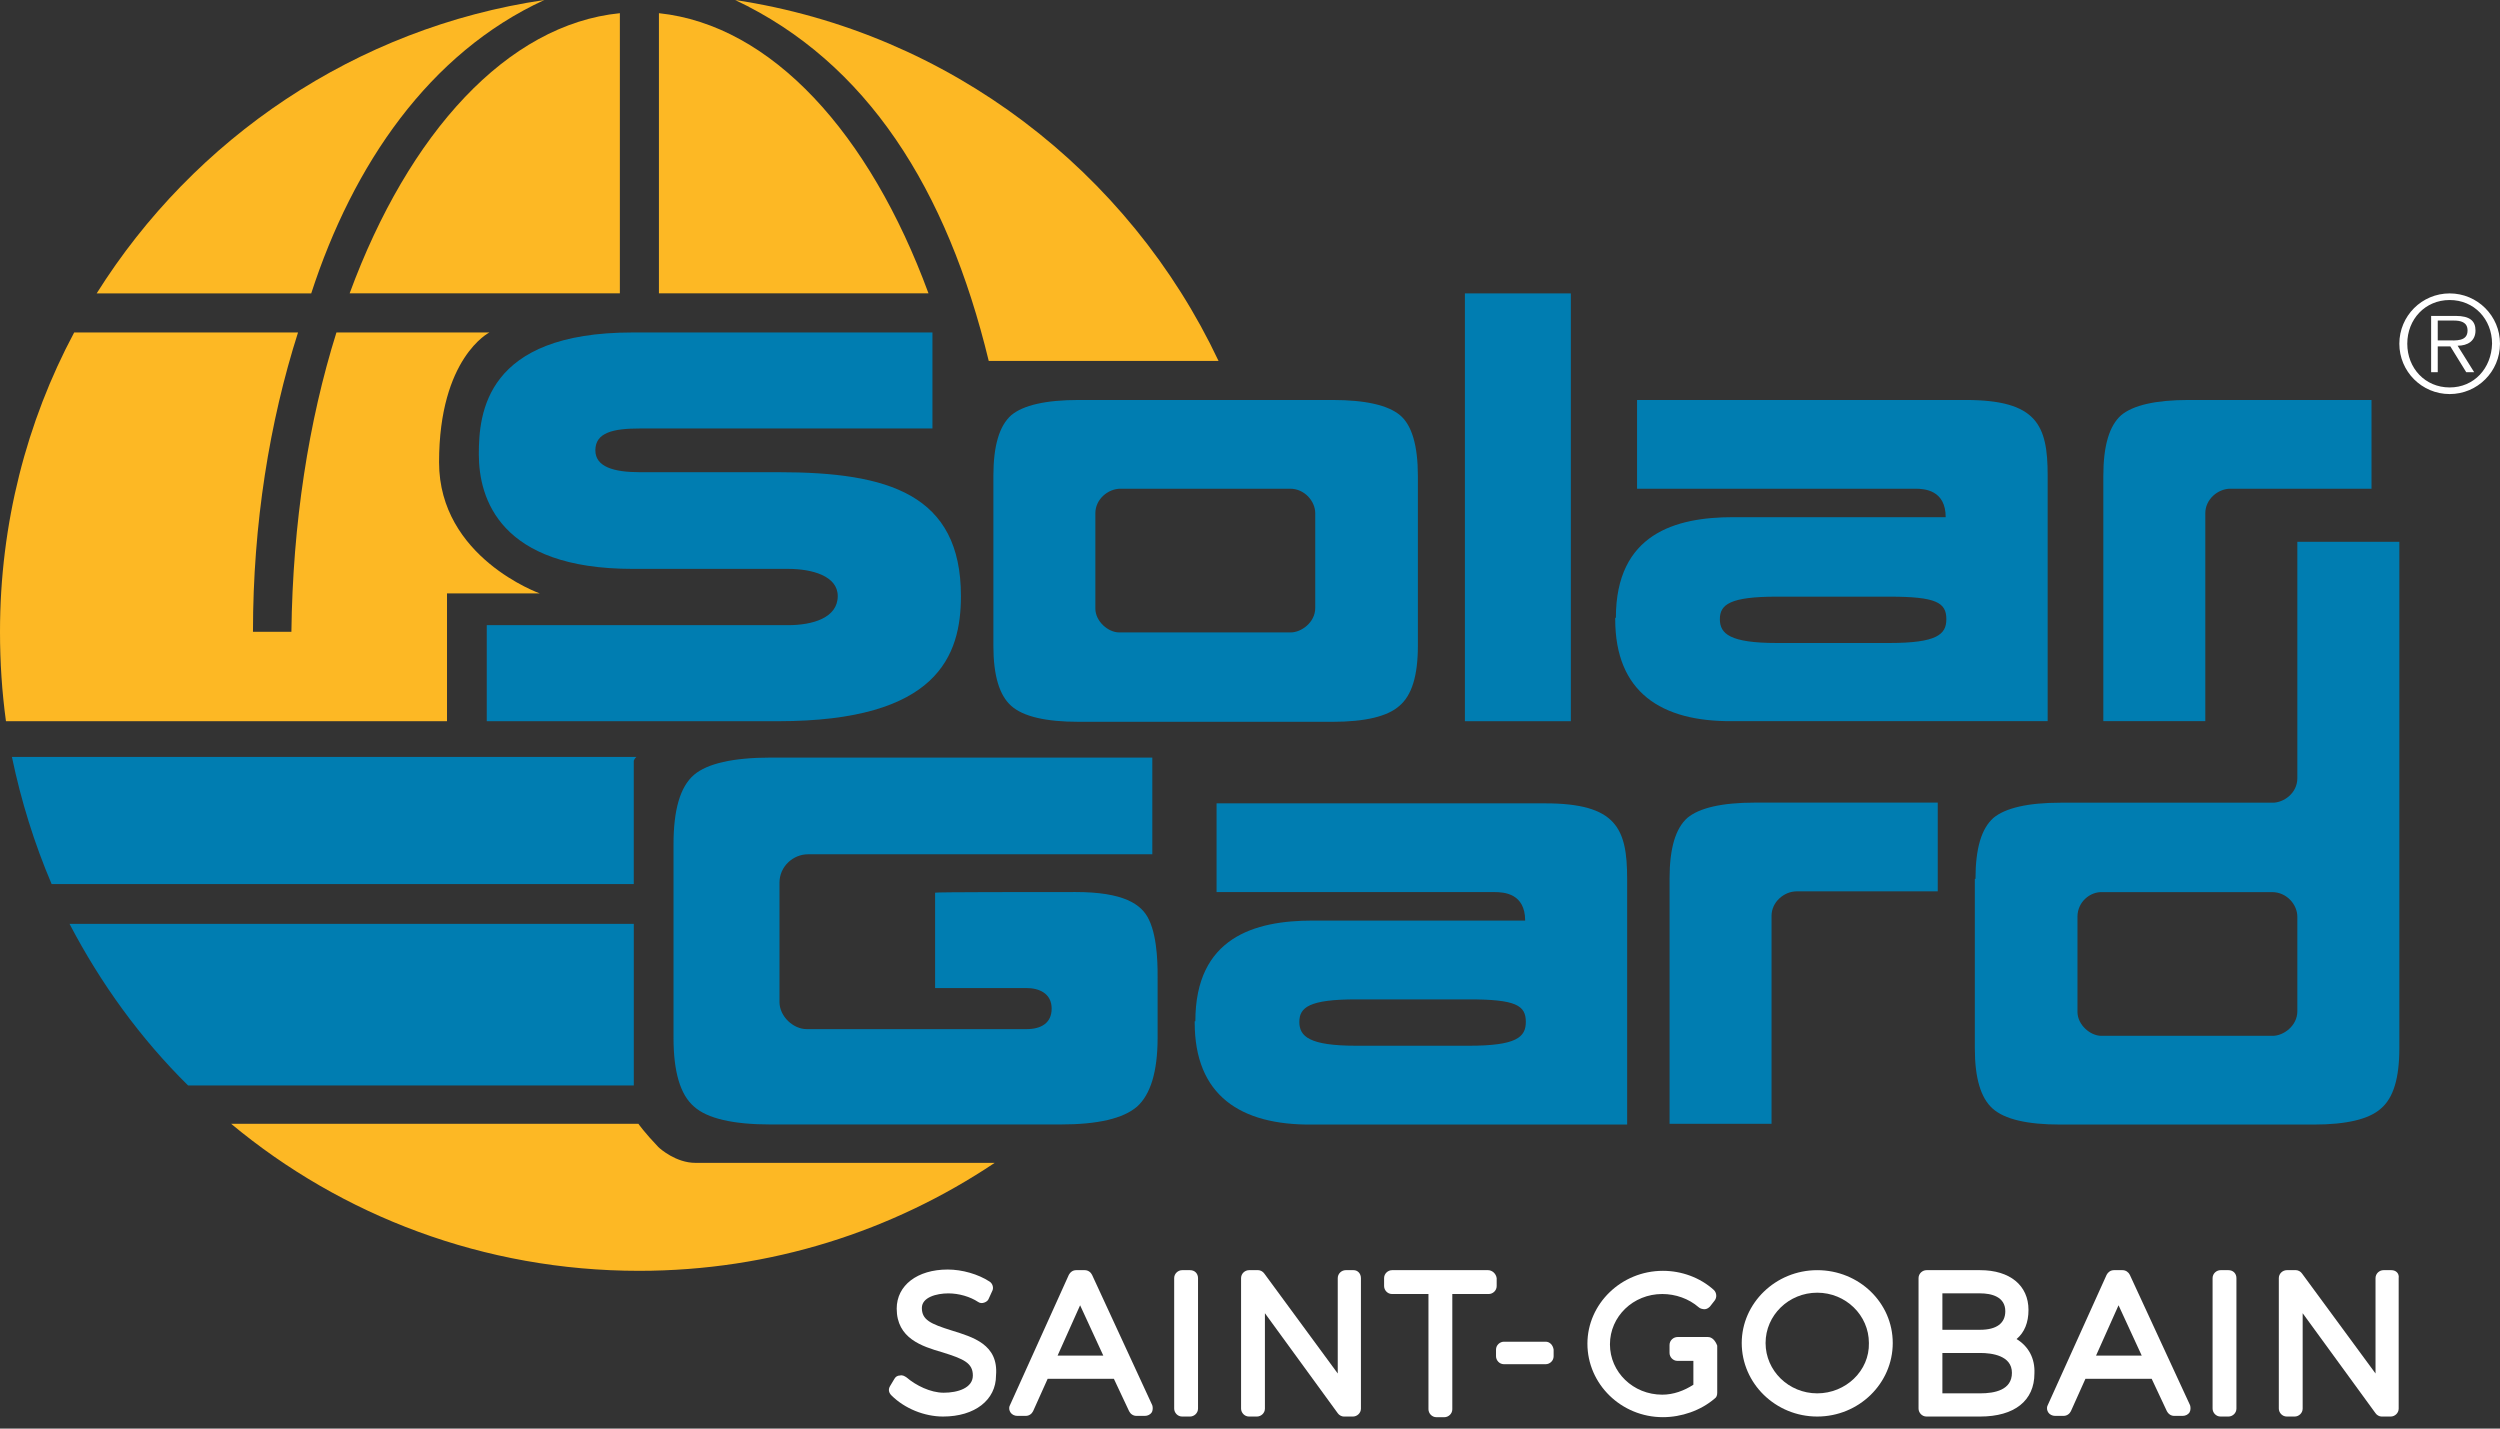 <svg width="91" height="52" viewBox="0 0 91 52" fill="none" xmlns="http://www.w3.org/2000/svg">
<rect x="0" y="0" width="91" height="52" fill="#333333" stroke="none"/>
<path fill-rule="evenodd" clip-rule="evenodd" d="M36.207 42.328C32.495 44.811 28.059 46.258 23.262 46.258C17.622 46.258 12.439 44.257 8.413 40.906H23.238C23.238 40.906 23.455 41.22 23.961 41.75C24.034 41.822 24.612 42.328 25.311 42.328H36.207Z" fill="#FDB824"/>
<path fill-rule="evenodd" clip-rule="evenodd" d="M12.727 10.677C14.873 4.844 18.465 0.89 22.563 0.48V10.677H12.727Z" fill="#FDB824"/>
<path fill-rule="evenodd" clip-rule="evenodd" d="M33.797 10.677C31.651 4.844 28.083 0.914 23.985 0.48V10.677H33.797Z" fill="#FDB824"/>
<path fill-rule="evenodd" clip-rule="evenodd" d="M19.814 0C12.944 1.012 7.062 5.038 3.519 10.679H11.329C12.848 6.002 15.62 1.928 19.814 0Z" fill="#FDB824"/>
<path fill-rule="evenodd" clip-rule="evenodd" d="M12.246 12.102C11.233 15.332 10.655 19.044 10.607 22.997H9.208C9.208 19.068 9.811 15.356 10.848 12.102H2.7C0.964 15.356 0 19.068 0 22.997C0 24.106 0.072 25.191 0.217 26.252H16.271V21.599H19.646C19.646 21.599 15.982 20.298 15.982 16.826C15.982 13.018 17.814 12.102 17.814 12.102H12.246Z" fill="#FDB824"/>
<path fill-rule="evenodd" clip-rule="evenodd" d="M26.758 0C31.555 2.266 34.472 6.87 35.99 13.138H44.355C41.101 6.243 34.568 1.181 26.758 0Z" fill="#FDB824"/>
<path d="M17.694 22.756H28.686C29.578 22.756 30.494 22.491 30.494 21.696C30.494 20.973 29.578 20.707 28.686 20.707C28.059 20.707 25.167 20.707 23.021 20.707C18.2 20.707 17.429 18.152 17.429 16.537C17.429 15.043 17.67 12.102 23.021 12.102H33.941V15.597H23.287C22.322 15.597 21.671 15.742 21.671 16.392C21.671 16.995 22.346 17.188 23.287 17.188C23.6 17.188 27.794 17.188 28.349 17.188C32.326 17.188 34.978 17.983 34.978 21.696C34.978 23.865 34.134 26.252 28.325 26.252H17.718V22.756" fill="#007DB1"/>
<path d="M58.818 22.489C58.818 19.428 60.988 18.825 63.085 18.825C65.423 18.825 70.823 18.825 70.823 18.825C70.823 17.837 70.051 17.789 69.714 17.789H59.589V14.559H71.546C74.149 14.559 74.535 15.475 74.535 17.307V26.25H63.061C60.457 26.274 58.794 25.189 58.794 22.538V22.489M68.774 23.405C70.509 23.405 70.847 23.092 70.847 22.538C70.847 21.935 70.485 21.718 68.774 21.718H64.676C62.964 21.718 62.603 22.007 62.603 22.538C62.603 23.068 62.964 23.405 64.676 23.405H68.774Z" fill="#007DB1"/>
<path d="M43.511 37.173C43.511 34.112 45.681 33.509 47.778 33.509C50.116 33.509 55.516 33.509 55.516 33.509C55.516 32.521 54.745 32.472 54.407 32.472H44.283V29.242H56.239C58.843 29.242 59.228 30.158 59.228 31.99V40.934H47.754C45.151 40.958 43.487 39.873 43.487 37.221V37.173M53.467 38.065C55.203 38.065 55.54 37.752 55.54 37.197C55.54 36.594 55.179 36.377 53.467 36.377H49.369C47.658 36.377 47.296 36.667 47.296 37.197C47.296 37.727 47.658 38.065 49.369 38.065H53.467Z" fill="#007DB1"/>
<path d="M36.159 17.331C36.159 16.222 36.376 15.499 36.81 15.113C37.244 14.751 38.063 14.559 39.269 14.559H48.501C49.707 14.559 50.526 14.751 50.96 15.113C51.394 15.475 51.611 16.222 51.611 17.331V23.502C51.611 24.587 51.394 25.31 50.936 25.695C50.502 26.081 49.683 26.274 48.501 26.274H39.269C38.063 26.274 37.244 26.081 36.81 25.695C36.376 25.31 36.159 24.587 36.159 23.502V17.331ZM39.871 18.681C39.871 18.922 39.871 20.947 39.871 22.152C39.871 22.61 40.33 23.02 40.739 23.02C42.571 23.02 46.669 23.02 46.983 23.02C47.368 23.02 47.875 22.658 47.875 22.128C47.875 20.898 47.875 18.849 47.875 18.681C47.875 18.247 47.489 17.789 46.959 17.789C45.054 17.789 40.836 17.789 40.788 17.789C40.33 17.789 39.871 18.174 39.871 18.681Z" fill="#007DB1"/>
<path d="M39.148 32.47C40.884 32.47 41.559 32.904 41.824 33.482C42.161 34.181 42.137 35.338 42.137 35.676C42.137 36.399 42.137 37.773 42.137 37.773C42.137 39.026 41.872 39.846 41.39 40.28C40.884 40.714 39.968 40.931 38.593 40.931H28.059C26.685 40.931 25.745 40.714 25.263 40.28C24.757 39.846 24.516 39.002 24.516 37.773V30.734C24.516 29.48 24.757 28.637 25.263 28.203C25.745 27.793 26.685 27.576 28.059 27.576H41.944V31.096C41.944 31.096 29.457 31.096 29.409 31.096C28.879 31.096 28.373 31.53 28.373 32.132C28.373 32.397 28.373 35.097 28.373 36.471C28.373 37.002 28.879 37.46 29.361 37.46C31.458 37.46 37.027 37.46 37.364 37.46C37.894 37.46 38.28 37.243 38.28 36.712C38.28 36.158 37.822 35.965 37.364 35.965C36.159 35.965 34.038 35.965 34.038 35.965V32.494C34.038 32.47 37.485 32.47 39.148 32.47Z" fill="#007DB1"/>
<path d="M71.908 31.991C71.908 30.882 72.125 30.159 72.559 29.773C72.993 29.411 73.812 29.218 75.018 29.218H82.731C83.117 29.218 83.623 28.881 83.623 28.326C83.623 27.676 83.623 19.721 83.623 19.721H87.336V38.162C87.336 39.246 87.119 39.97 86.661 40.355C86.227 40.741 85.407 40.934 84.226 40.934H74.993C73.788 40.934 72.969 40.741 72.535 40.355C72.101 39.97 71.884 39.246 71.884 38.162V31.991M75.62 33.365C75.62 33.606 75.62 35.631 75.62 36.836C75.62 37.294 76.078 37.704 76.488 37.704C78.32 37.704 82.418 37.704 82.731 37.704C83.117 37.704 83.623 37.342 83.623 36.812C83.623 35.582 83.623 33.533 83.623 33.365C83.623 32.931 83.238 32.473 82.707 32.473C80.803 32.473 76.584 32.473 76.536 32.473C76.078 32.449 75.62 32.834 75.62 33.365Z" fill="#007DB1"/>
<path d="M86.323 17.789C84.25 17.789 81.237 17.789 81.189 17.789C80.731 17.789 80.273 18.174 80.273 18.681C80.273 18.922 80.273 25.045 80.273 26.25H76.561V17.331C76.561 16.222 76.778 15.499 77.211 15.113C77.645 14.751 78.465 14.559 79.67 14.559H86.323V17.789Z" fill="#007DB1"/>
<path d="M70.534 32.445C68.461 32.445 65.448 32.445 65.4 32.445C64.942 32.445 64.484 32.831 64.484 33.337C64.484 33.578 64.484 39.701 64.484 40.906H60.772V31.987C60.772 30.878 60.988 30.155 61.422 29.769C61.856 29.408 62.676 29.215 63.881 29.215H70.534V32.445Z" fill="#007DB1"/>
<path d="M57.179 10.68H53.322V26.252H57.179V10.68Z" fill="#007DB1"/>
<path fill-rule="evenodd" clip-rule="evenodd" d="M1.88 32.181C1.253 30.711 0.771 29.168 0.434 27.553H23.166C23.166 27.553 23.141 27.577 23.117 27.601C23.093 27.649 23.069 27.673 23.069 27.697C23.069 27.721 23.069 32.181 23.069 32.181H1.88Z" fill="#007DB1"/>
<path fill-rule="evenodd" clip-rule="evenodd" d="M6.846 39.511C5.111 37.799 3.664 35.798 2.531 33.629H23.07V39.511H6.846Z" fill="#007DB1"/>
<path fill-rule="evenodd" clip-rule="evenodd" d="M89.168 14.344C90.18 14.344 91 13.524 91 12.512C91 11.499 90.18 10.68 89.168 10.68C88.156 10.68 87.336 11.499 87.336 12.512C87.336 13.524 88.156 14.344 89.168 14.344ZM89.168 14.103C88.276 14.103 87.625 13.404 87.625 12.512C87.625 11.62 88.276 10.921 89.168 10.921C90.06 10.921 90.711 11.62 90.711 12.512C90.687 13.404 90.06 14.103 89.168 14.103ZM89.457 12.584C89.819 12.584 90.108 12.415 90.108 12.03C90.108 11.692 89.915 11.499 89.385 11.499H88.493V13.548H88.734V12.608H89.192L89.771 13.548H90.06L89.457 12.584ZM88.734 12.391V11.668H89.313C89.554 11.668 89.819 11.716 89.819 12.03C89.819 12.439 89.385 12.391 89.096 12.391H88.734Z" fill="white"/>
<path d="M34.64 48.429C33.869 48.188 33.556 48.043 33.556 47.609C33.556 47.223 34.086 47.079 34.52 47.079C34.906 47.079 35.315 47.199 35.605 47.392C35.677 47.44 35.749 47.44 35.822 47.416C35.894 47.392 35.966 47.344 35.99 47.272L36.111 47.006C36.183 46.886 36.135 46.717 36.014 46.645C35.605 46.38 35.026 46.211 34.496 46.211C33.387 46.211 32.64 46.789 32.64 47.633C32.64 48.718 33.556 49.007 34.303 49.224C35.074 49.465 35.412 49.61 35.412 50.068C35.412 50.526 34.857 50.695 34.351 50.695C33.869 50.695 33.339 50.429 33.001 50.14C32.929 50.092 32.856 50.044 32.76 50.068C32.664 50.068 32.591 50.116 32.543 50.212L32.398 50.454C32.326 50.574 32.35 50.695 32.447 50.791C32.929 51.273 33.652 51.562 34.327 51.562C35.484 51.562 36.255 50.96 36.255 50.068C36.352 48.935 35.412 48.67 34.64 48.429Z" fill="white"/>
<path d="M39.75 46.403C39.702 46.307 39.605 46.234 39.485 46.234H39.171C39.051 46.234 38.954 46.307 38.906 46.403L36.761 51.152C36.712 51.248 36.736 51.345 36.785 51.417C36.833 51.489 36.929 51.538 37.026 51.538H37.339C37.46 51.538 37.556 51.465 37.604 51.369L38.135 50.188H40.545L41.1 51.369C41.148 51.465 41.244 51.538 41.365 51.538H41.678C41.775 51.538 41.871 51.489 41.919 51.417C41.968 51.345 41.968 51.224 41.943 51.152L39.75 46.403ZM38.496 49.344L39.316 47.512L40.16 49.344H38.496Z" fill="white"/>
<path d="M43.319 46.234H43.029C42.885 46.234 42.74 46.355 42.74 46.524V51.273C42.74 51.417 42.861 51.562 43.029 51.562H43.319C43.463 51.562 43.608 51.441 43.608 51.273V46.524C43.608 46.355 43.487 46.234 43.319 46.234Z" fill="white"/>
<path d="M49.273 46.234H48.983C48.839 46.234 48.694 46.355 48.694 46.524V49.995L46.019 46.355C45.97 46.283 45.874 46.234 45.802 46.234H45.464C45.319 46.234 45.175 46.355 45.175 46.524V51.273C45.175 51.417 45.295 51.562 45.464 51.562H45.753C45.898 51.562 46.043 51.441 46.043 51.273V47.801L48.694 51.441C48.742 51.514 48.839 51.562 48.911 51.562H49.249C49.393 51.562 49.538 51.441 49.538 51.273V46.524C49.538 46.355 49.417 46.234 49.273 46.234Z" fill="white"/>
<path d="M54.166 46.234H50.67C50.526 46.234 50.381 46.355 50.381 46.524V46.813C50.381 46.958 50.501 47.102 50.67 47.102H51.996V51.297C51.996 51.441 52.117 51.586 52.285 51.586H52.575C52.719 51.586 52.864 51.465 52.864 51.297V47.102H54.19C54.334 47.102 54.479 46.982 54.479 46.813V46.524C54.455 46.355 54.31 46.234 54.166 46.234Z" fill="white"/>
<path d="M56.263 48.838H54.744C54.6 48.838 54.455 48.958 54.455 49.127V49.368C54.455 49.513 54.576 49.657 54.744 49.657H56.263C56.408 49.657 56.552 49.537 56.552 49.368V49.127C56.528 48.958 56.408 48.838 56.263 48.838Z" fill="white"/>
<path d="M62.169 48.668H61.904H61.061C60.916 48.668 60.771 48.789 60.771 48.958V49.247C60.771 49.392 60.892 49.536 61.061 49.536H61.639V50.404C61.302 50.621 60.916 50.766 60.506 50.766C59.446 50.766 58.602 49.946 58.602 48.934C58.602 47.921 59.446 47.102 60.506 47.102C60.988 47.102 61.47 47.27 61.832 47.584C61.88 47.632 61.977 47.656 62.049 47.656C62.121 47.656 62.194 47.608 62.242 47.559L62.411 47.343C62.507 47.222 62.483 47.053 62.386 46.957C61.88 46.499 61.205 46.258 60.53 46.258C59.012 46.258 57.782 47.463 57.782 48.91C57.782 50.38 59.012 51.585 60.53 51.585C61.205 51.585 61.904 51.344 62.411 50.91C62.483 50.862 62.507 50.79 62.507 50.693V48.982C62.435 48.789 62.314 48.668 62.169 48.668Z" fill="white"/>
<path d="M66.147 46.234C64.629 46.234 63.399 47.44 63.399 48.886C63.399 50.356 64.629 51.562 66.147 51.562C67.666 51.562 68.896 50.356 68.896 48.886C68.896 47.416 67.666 46.234 66.147 46.234ZM66.147 50.718C65.111 50.718 64.267 49.898 64.267 48.886C64.267 47.874 65.111 47.054 66.147 47.054C67.184 47.054 68.028 47.874 68.028 48.886C68.052 49.898 67.184 50.718 66.147 50.718Z" fill="white"/>
<path d="M73.403 48.741C73.692 48.5 73.837 48.139 73.837 47.681C73.837 46.789 73.162 46.234 72.077 46.234H70.124C69.98 46.234 69.835 46.355 69.835 46.524V51.273C69.835 51.417 69.956 51.562 70.124 51.562H72.077C73.33 51.562 74.053 50.983 74.053 49.995C74.078 49.441 73.837 49.007 73.403 48.741ZM72.077 48.404H70.703V47.078H72.077C72.487 47.078 72.993 47.199 72.993 47.729C72.993 48.163 72.68 48.404 72.077 48.404ZM70.703 49.248H72.077C72.511 49.248 73.234 49.344 73.234 49.971C73.234 50.598 72.607 50.718 72.077 50.718H70.703V49.248Z" fill="white"/>
<path d="M77.525 46.403C77.477 46.307 77.38 46.234 77.26 46.234H76.947C76.826 46.234 76.73 46.307 76.681 46.403L74.536 51.152C74.488 51.248 74.512 51.345 74.56 51.417C74.608 51.489 74.705 51.538 74.801 51.538H75.115C75.235 51.538 75.332 51.465 75.38 51.369L75.91 50.188H78.321L78.875 51.369C78.923 51.465 79.02 51.538 79.14 51.538H79.454C79.55 51.538 79.647 51.489 79.695 51.417C79.743 51.345 79.743 51.224 79.719 51.152L77.525 46.403ZM76.296 49.344L77.115 47.512L77.959 49.344H76.296Z" fill="white"/>
<path d="M81.117 46.234H80.827C80.683 46.234 80.538 46.355 80.538 46.524V51.273C80.538 51.417 80.659 51.562 80.827 51.562H81.117C81.261 51.562 81.406 51.441 81.406 51.273V46.524C81.406 46.355 81.285 46.234 81.117 46.234Z" fill="white"/>
<path d="M87.047 46.234H86.758C86.613 46.234 86.469 46.355 86.469 46.524V49.995L83.793 46.355C83.745 46.283 83.648 46.234 83.576 46.234H83.239C83.094 46.234 82.949 46.355 82.949 46.524V51.273C82.949 51.417 83.07 51.562 83.239 51.562H83.528C83.672 51.562 83.817 51.441 83.817 51.273V47.801L86.469 51.441C86.517 51.514 86.613 51.562 86.686 51.562H87.023C87.168 51.562 87.312 51.441 87.312 51.273V46.524C87.337 46.355 87.216 46.234 87.047 46.234Z" fill="white"/>
</svg>
